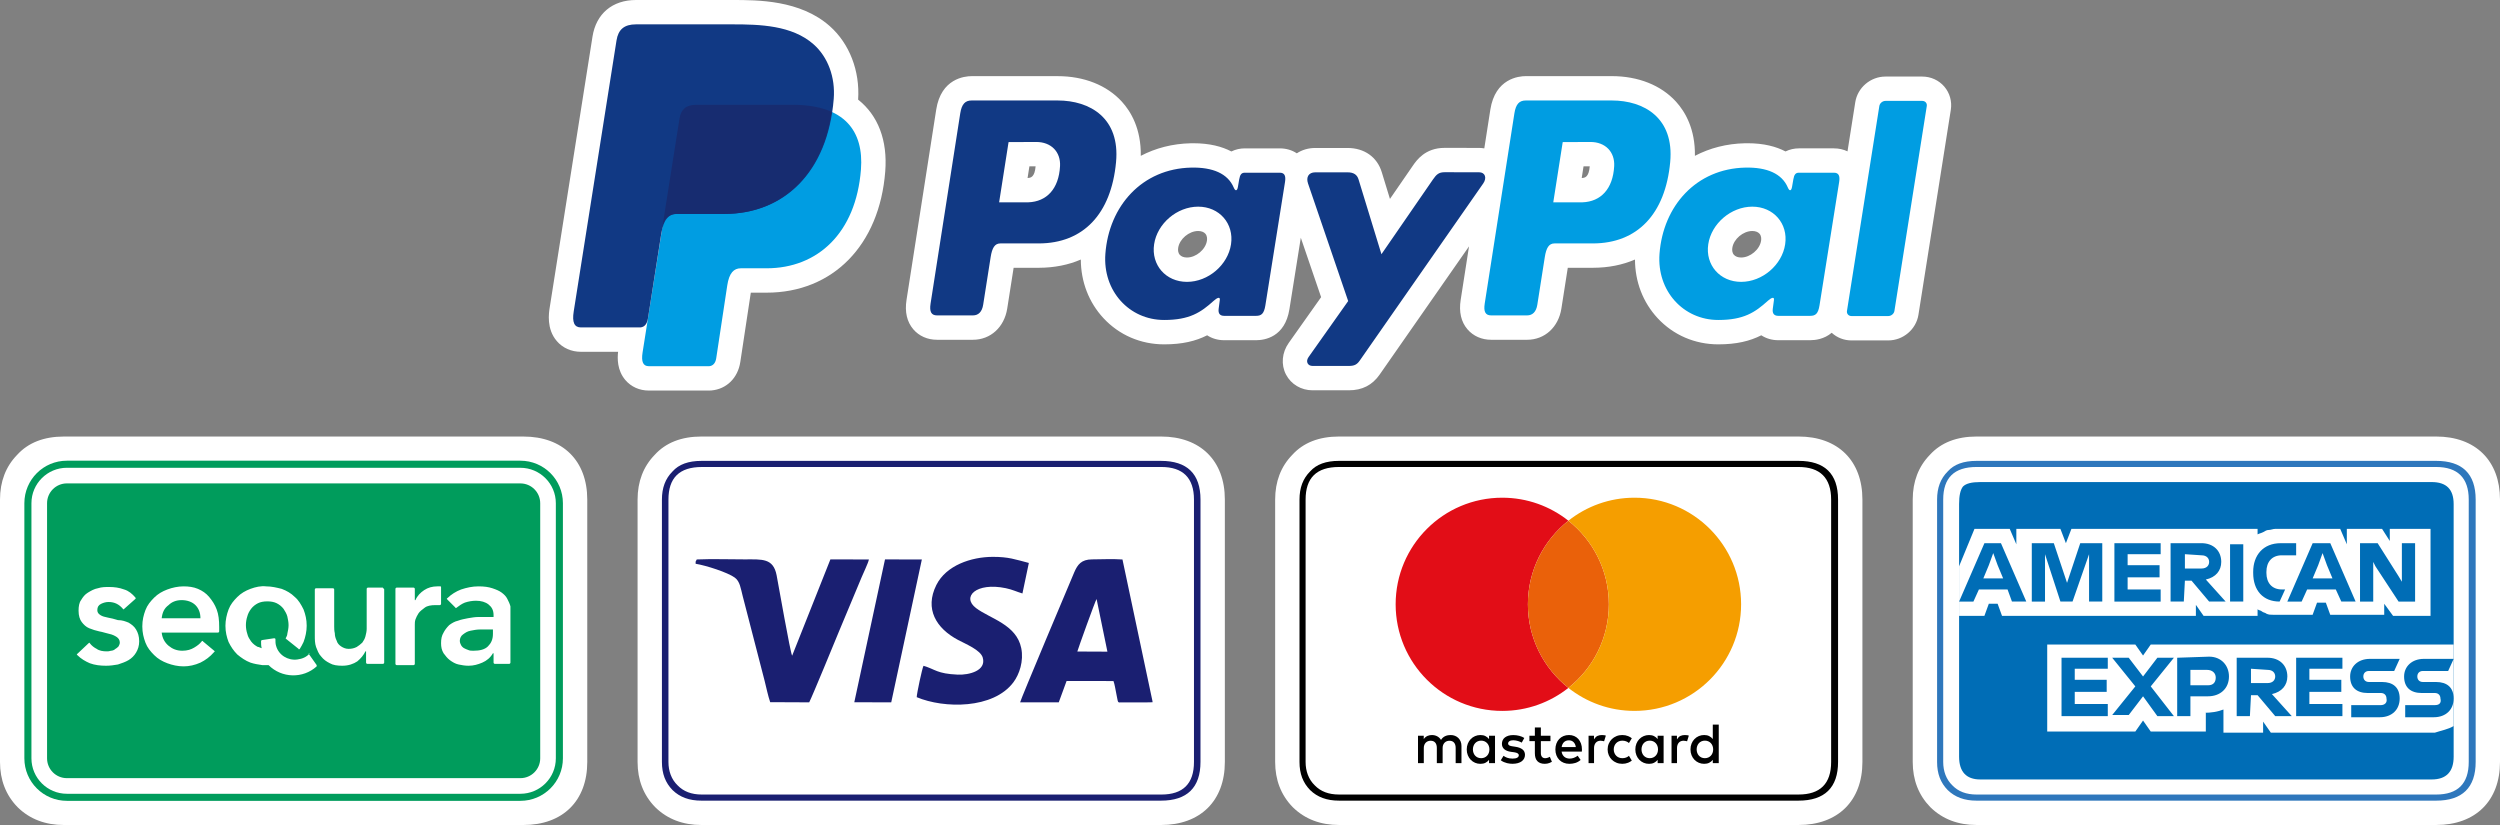 <?xml version="1.0" encoding="utf-8"?>
<!-- Generator: Adobe Illustrator 17.0.0, SVG Export Plug-In . SVG Version: 6.00 Build 0)  -->
<!DOCTYPE svg PUBLIC "-//W3C//DTD SVG 1.1//EN" "http://www.w3.org/Graphics/SVG/1.1/DTD/svg11.dtd">
<svg version="1.1" id="Capa_1" xmlns="http://www.w3.org/2000/svg" xmlns:xlink="http://www.w3.org/1999/xlink" x="0px" y="0px"
	 width="200px" height="66px" viewBox="0 0 200 66" enable-background="new 0 0 200 66" xml:space="preserve">
<rect x="0" y="0" width="200" height="66" fill="#808080" stroke="none"/>
<g>
	<g>
		<path fill="#FFFFFF" d="M92.879,34.922H56.115c-1.594,0-2.85,0.491-3.732,1.459c-0.913,0.935-1.377,2.141-1.377,3.586v20.989
			c0,1.438,0.47,2.652,1.398,3.606c0.013,0.013,0.026,0.026,0.04,0.039C53.399,65.53,54.635,66,56.116,66h36.763
			c3.151,0,5.109-1.933,5.109-5.044v-20.99C97.988,36.855,96.03,34.922,92.879,34.922L92.879,34.922z"/>
		<g>
			<path fill="#1A1F71" d="M96.04,39.967c0-2.069-1.076-3.096-3.161-3.096H56.115c-1.043,0-1.809,0.277-2.314,0.847
				c-0.57,0.571-0.847,1.304-0.847,2.249v20.989c0,0.944,0.277,1.662,0.847,2.248c0.587,0.571,1.337,0.848,2.314,0.848h36.763
				c2.086,0,3.161-1.043,3.161-3.096L96.04,39.967L96.04,39.967z"/>
			<path fill="#FFFFFF" d="M92.911,37.359c1.728,0,2.607,0.881,2.607,2.608v20.989c0,1.743-0.88,2.607-2.607,2.607H56.149
				c-0.831,0-1.467-0.244-1.939-0.733c-0.489-0.472-0.734-1.124-0.734-1.874V39.967c0-1.727,0.864-2.607,2.673-2.607L92.911,37.359
				L92.911,37.359z"/>
			<path fill="#1A1F71" d="M92.201,56.181v-0.075l-2.403-11.348c-0.731-0.053-1.692-0.015-2.443-0.007
				c-0.84,0.008-1.145,0.406-1.414,1.031c-0.269,0.628-4.306,10.207-4.332,10.405h3.092l0.625-1.705l3.752,0.001
				c0.104,0.276,0.161,0.704,0.225,1.001c0.174,0.814,0.062,0.712,0.473,0.706C90.579,56.176,91.404,56.213,92.201,56.181
				L92.201,56.181z M55.65,44.933v0.168c0.84,0.137,2.568,0.692,3.136,1.109c0.41,0.302,0.472,0.863,0.628,1.469l1.757,6.793
				c0.136,0.542,0.269,1.189,0.444,1.701l3.121,0.014c0.257-0.497,2.148-5.106,2.403-5.723l1.791-4.285
				c0.125-0.308,0.538-1.159,0.582-1.422l-3.08-0.007l-3.06,7.705c-0.149-0.237-1.086-5.633-1.243-6.438
				c-0.268-1.376-1.158-1.268-2.55-1.267c-1.251,0.001-2.598-0.048-3.838,0.006L55.65,44.933L55.65,44.933z M73.88,53.264
				c0.962,0.282,1.057,0.632,2.742,0.707c0.892,0.039,2.306-0.308,1.997-1.366c-0.175-0.601-1.34-1.073-1.973-1.409
				c-1.757-0.933-2.688-2.481-1.741-4.389c0.784-1.579,2.789-2.251,4.504-2.258c1.285-0.005,1.814,0.207,2.899,0.487l-0.513,2.442
				c-0.459-0.134-0.786-0.309-1.327-0.422c-2.388-0.498-3.563,0.706-2.378,1.596c1.116,0.839,3.224,1.305,3.609,3.194
				c0.213,1.043-0.15,2.099-0.623,2.733c-1.61,2.158-5.557,2.115-7.738,1.195C73.339,55.492,73.774,53.453,73.88,53.264
				L73.88,53.264z M68.343,56.182L70.8,44.753l2.948,0.004l-2.449,11.429L68.343,56.182L68.343,56.182z M86.186,52.122
				c0.066-0.24,1.426-4.04,1.541-4.201l0.866,4.212L86.186,52.122z"/>
		</g>
	</g>
	<g>
		<g>
			<path fill="#FFFFFF" d="M155.548,6.932c-0.438-0.513-1.082-0.807-1.767-0.807h-2.946c-1.192,0-2.23,0.882-2.414,2.053
				l-0.621,3.931c-0.326-0.157-0.693-0.24-1.084-0.24h-2.805c-0.352,0-0.725,0.075-1.07,0.247c-0.743-0.389-1.73-0.657-3.041-0.657
				l0,0c-0.068,0-0.135,0-0.204,0.002c-1.464,0.03-2.818,0.385-4.003,1.006c0.033-2.153-0.784-3.535-1.514-4.336
				c-1.199-1.316-3.024-2.041-5.138-2.041h-6.877c-0.567,0-2.447,0.193-2.836,2.674l-0.484,3.106
				c-0.138-0.022-0.279-0.037-0.425-0.037l-2.749-0.003c-0.001,0-0.001,0-0.002,0h-0.003c-1.553,0-2.24,0.996-2.534,1.421
				l-1.835,2.663l-0.654-2.138c-0.371-1.214-1.395-1.938-2.741-1.938h-2.578c-0.549,0-1.058,0.151-1.479,0.428
				c-0.386-0.258-0.852-0.396-1.358-0.396H99.58c-0.352,0-0.724,0.075-1.07,0.247c-0.742-0.389-1.73-0.657-3.041-0.657l0,0
				c-0.067,0-0.135,0-0.203,0.002c-1.465,0.03-2.818,0.385-4.003,1.006c0.033-2.153-0.783-3.534-1.514-4.335
				c-1.199-1.316-3.024-2.041-5.139-2.041h-6.876c-0.567,0-2.448,0.193-2.836,2.674l-2.375,15.22
				c-0.151,0.968,0.032,1.762,0.542,2.359c0.462,0.54,1.136,0.837,1.898,0.837h2.873c1.407,0,2.509-1.006,2.743-2.504l0.511-3.255
				h2.02c1.239-0.004,2.364-0.23,3.356-0.66c0.006,1.779,0.639,3.427,1.812,4.69c1.255,1.352,2.979,2.096,4.855,2.096
				c1.456,0,2.527-0.261,3.439-0.725c0.388,0.256,0.855,0.393,1.361,0.393h2.552c0.684,0,2.312-0.242,2.669-2.48l0.911-5.719
				l1.624,4.755l-2.592,3.663c-0.544,0.769-0.628,1.736-0.218,2.526c0.403,0.779,1.216,1.262,2.121,1.262h2.91
				c1.067,0,1.873-0.412,2.463-1.259l7.149-10.255l-0.667,4.277c-0.151,0.968,0.031,1.762,0.543,2.359
				c0.462,0.54,1.136,0.837,1.898,0.837h2.873c1.407,0,2.51-1.006,2.743-2.504l0.51-3.256h2.02c1.239-0.003,2.364-0.23,3.356-0.66
				c0.006,1.78,0.638,3.427,1.811,4.69c1.255,1.351,2.979,2.096,4.855,2.096c1.456,0,2.527-0.261,3.439-0.725
				c0.388,0.256,0.855,0.393,1.36,0.393h2.552c0.399,0,1.119-0.082,1.721-0.595c0.424,0.392,0.986,0.612,1.579,0.612h2.945
				c1.192,0,2.23-0.882,2.415-2.052l2.59-16.396C156.172,8.117,155.982,7.442,155.548,6.932z M82.23,14.238h-0.024l0.146-0.929
				l0.497-0.002C82.776,14.174,82.46,14.227,82.23,14.238z M96.555,19.254c-0.105,0.705-0.867,1.347-1.598,1.347
				c-0.251,0-0.456-0.078-0.578-0.219c-0.146-0.169-0.148-0.395-0.124-0.555c0.105-0.705,0.867-1.347,1.598-1.347
				c0.251,0,0.456,0.078,0.578,0.219C96.576,18.869,96.578,19.094,96.555,19.254z M126.562,14.238h-0.024l0.145-0.929l0.497-0.002
				C127.108,14.173,126.792,14.227,126.562,14.238z M140.887,19.254c-0.105,0.705-0.867,1.347-1.598,1.347
				c-0.251,0-0.456-0.078-0.578-0.219c-0.146-0.17-0.148-0.396-0.124-0.555c0.105-0.705,0.867-1.347,1.598-1.347
				c0.251,0,0.456,0.078,0.578,0.219C140.908,18.869,140.911,19.094,140.887,19.254z"/>
			<g>
				<g>
					<path fill="#113984" d="M84.609,8.038c2.603,0,5.004,1.411,4.675,4.931c-0.389,4.172-2.638,6.496-6.174,6.505h-3.085
						c-0.445,0-0.659,0.361-0.775,1.105l-0.596,3.797c-0.089,0.573-0.383,0.856-0.819,0.856h-2.873
						c-0.458,0-0.618-0.293-0.516-0.947l2.374-15.22c0.117-0.749,0.403-1.027,0.91-1.027H84.609L84.609,8.038z M79.93,16.185h2.34
						c1.463-0.055,2.436-1.069,2.533-2.896c0.061-1.129-0.702-1.937-1.915-1.931l-2.203,0.01L79.93,16.185L79.93,16.185z
						 M97.094,24.066c0.262-0.238,0.53-0.363,0.491-0.068l-0.093,0.706c-0.049,0.368,0.098,0.564,0.441,0.564h2.552
						c0.429,0,0.639-0.174,0.745-0.839l1.572-9.872c0.079-0.496-0.041-0.74-0.417-0.74h-2.806c-0.253,0-0.376,0.143-0.442,0.529
						l-0.104,0.607c-0.055,0.317-0.2,0.372-0.334,0.053c-0.477-1.128-1.691-1.633-3.394-1.598c-3.937,0.081-6.591,3.069-6.875,6.9
						c-0.219,2.964,1.904,5.29,4.702,5.29C95.163,25.599,96.071,24.993,97.094,24.066L97.094,24.066z M94.958,22.549
						c-1.695,0-2.876-1.352-2.629-3.008c0.247-1.657,1.83-3.008,3.524-3.008c1.695,0,2.876,1.351,2.629,3.008
						S96.653,22.549,94.958,22.549L94.958,22.549z M107.801,13.786h-2.579c-0.534,0-0.751,0.391-0.581,0.889l3.213,9.41
						l-3.166,4.475c-0.264,0.374-0.061,0.715,0.313,0.715h2.91c0.435,0,0.646-0.111,0.865-0.424l9.883-14.176
						c0.304-0.437,0.161-0.894-0.338-0.894l-2.751-0.003c-0.473-0.001-0.661,0.187-0.933,0.579l-4.122,5.98l-1.834-5.991
						C108.566,13.977,108.297,13.786,107.801,13.786z"/>
				</g>
				<g>
					<path fill="#009DE2" d="M128.941,8.038c2.603,0,5.004,1.411,4.675,4.931c-0.389,4.172-2.638,6.496-6.174,6.505h-3.085
						c-0.445,0-0.659,0.361-0.775,1.105l-0.596,3.797c-0.089,0.573-0.383,0.856-0.819,0.856h-2.873
						c-0.458,0-0.618-0.293-0.516-0.947l2.374-15.22c0.117-0.749,0.403-1.027,0.91-1.027H128.941L128.941,8.038z M124.262,16.185
						h2.34c1.463-0.055,2.436-1.069,2.533-2.896c0.061-1.129-0.702-1.937-1.916-1.931l-2.202,0.01L124.262,16.185L124.262,16.185z
						 M141.426,24.066c0.262-0.238,0.53-0.363,0.491-0.068l-0.094,0.706c-0.048,0.368,0.098,0.564,0.441,0.564h2.552
						c0.429,0,0.639-0.174,0.745-0.839l1.572-9.872c0.079-0.496-0.041-0.74-0.418-0.74h-2.805c-0.254,0-0.376,0.143-0.442,0.529
						l-0.105,0.607c-0.054,0.317-0.199,0.372-0.334,0.053c-0.477-1.128-1.691-1.633-3.394-1.598c-3.936,0.081-6.59,3.069-6.874,6.9
						c-0.219,2.964,1.905,5.29,4.702,5.29C139.495,25.599,140.403,24.993,141.426,24.066L141.426,24.066z M139.29,22.549
						c-1.695,0-2.876-1.352-2.63-3.008c0.247-1.657,1.83-3.008,3.524-3.008c1.695,0,2.876,1.351,2.629,3.008
						C142.568,21.198,140.985,22.549,139.29,22.549L139.29,22.549z M151.063,25.284h-2.945c-0.234,0-0.396-0.184-0.361-0.408
						l2.59-16.396c0.036-0.224,0.256-0.408,0.49-0.408h2.945c0.234,0,0.396,0.183,0.361,0.408l-2.59,16.396
						C151.517,25.101,151.297,25.284,151.063,25.284z"/>
				</g>
			</g>
		</g>
		<g>
			<path fill="#FFFFFF" d="M58.603,0h-7.722C48.99,0,47.689,1.095,47.4,2.928l-3.425,21.686c-0.066,0.419-0.268,1.694,0.565,2.668
				c0.475,0.556,1.163,0.862,1.937,0.862h2.971c-0.061,0.523-0.083,1.482,0.584,2.263c0.462,0.54,1.127,0.837,1.874,0.837h4.837
				c0.058,0,0.117-0.003,0.175-0.008c1.209-0.109,2.115-1.002,2.307-2.277l0.84-5.546h1.263c5.307,0,9.033-3.806,9.492-9.695
				c0.194-2.486-0.569-4.478-2.17-5.748c0.155-2.296-0.693-4.491-2.279-5.89C64.013,0,60.627,0,58.603,0L58.603,0z"/>
			<g>
				<path fill="#009DE2" d="M55.702,8.384h7.714c4.141,0,5.701,2.096,5.46,5.181c-0.397,5.086-3.472,7.898-7.55,7.898h-2.059
					c-0.559,0-0.935,0.369-1.087,1.374l-0.883,5.83c-0.058,0.379-0.257,0.601-0.556,0.628h-4.836c-0.455,0-0.617-0.348-0.498-1.103
					L54.361,9.49C54.478,8.741,54.888,8.384,55.702,8.384z"/>
				<path fill="#113984" d="M50.88,1.948h7.721c2.175,0,4.754,0.07,6.479,1.592c1.153,1.016,1.757,2.637,1.618,4.375
					c-0.474,5.896-4,9.198-8.73,9.198H54.16c-0.648,0-1.078,0.43-1.26,1.592l-1.063,6.761c-0.069,0.438-0.259,0.696-0.606,0.728
					h-4.757c-0.528,0-0.715-0.403-0.577-1.278L49.322,3.23C49.46,2.362,49.936,1.948,50.88,1.948z"/>
				<path fill="#172C70" d="M53.011,18.025L54.36,9.49c0.118-0.75,0.528-1.106,1.343-1.106h7.714c1.277,0,2.309,0.199,3.117,0.567
					c-0.775,5.248-4.169,8.163-8.614,8.163h-3.809C53.611,17.113,53.236,17.37,53.011,18.025z"/>
			</g>
		</g>
	</g>
	<g>
		<path fill="#FFFFFF" d="M143.884,34.922h-36.763c-1.594,0-2.85,0.491-3.732,1.459c-0.914,0.936-1.377,2.142-1.377,3.586v20.989
			c0,1.438,0.47,2.652,1.398,3.606c0.013,0.013,0.026,0.026,0.039,0.039c0.955,0.928,2.191,1.398,3.672,1.398h36.763
			c3.151,0,5.109-1.933,5.109-5.044V39.966C148.993,36.854,147.035,34.922,143.884,34.922L143.884,34.922z"/>
		<g>
			<path d="M147.045,39.966c0-2.07-1.076-3.096-3.161-3.096h-36.763c-1.043,0-1.809,0.277-2.314,0.847
				c-0.57,0.57-0.847,1.304-0.847,2.249v20.989c0,0.944,0.277,1.662,0.847,2.248c0.587,0.571,1.337,0.848,2.314,0.848h36.763
				c2.086,0,3.161-1.043,3.161-3.096L147.045,39.966L147.045,39.966z"/>
			<path fill="#FFFFFF" d="M143.884,37.359c1.727,0,2.607,0.88,2.607,2.607v20.989c0,1.743-0.88,2.607-2.607,2.607h-36.763
				c-0.831,0-1.466-0.244-1.939-0.733c-0.489-0.473-0.734-1.124-0.734-1.874V39.966c0-1.727,0.864-2.607,2.673-2.607H143.884
				L143.884,37.359z"/>
			<g>
				<g>
					<path d="M116.674,59.046c-0.076-0.077-0.167-0.136-0.273-0.179c-0.105-0.043-0.221-0.064-0.346-0.064
						c-0.066,0-0.135,0.006-0.207,0.017c-0.072,0.012-0.141,0.032-0.21,0.061s-0.134,0.069-0.196,0.12s-0.116,0.116-0.161,0.193
						c-0.074-0.122-0.173-0.217-0.299-0.286c-0.126-0.07-0.27-0.104-0.432-0.104c-0.055,0-0.111,0.005-0.169,0.015
						s-0.116,0.027-0.173,0.051c-0.057,0.025-0.113,0.058-0.165,0.1c-0.053,0.042-0.1,0.095-0.143,0.159V58.86h-0.46v2.189h0.464
						v-1.213c0-0.093,0.014-0.175,0.044-0.248c0.029-0.072,0.069-0.133,0.118-0.181c0.049-0.048,0.107-0.086,0.173-0.111
						s0.137-0.037,0.213-0.037c0.156,0,0.277,0.049,0.364,0.148c0.086,0.099,0.13,0.241,0.13,0.425v1.218h0.464v-1.213
						c0-0.093,0.015-0.175,0.044-0.248c0.029-0.072,0.069-0.133,0.118-0.181s0.107-0.086,0.173-0.111
						c0.066-0.025,0.137-0.037,0.213-0.037c0.156,0,0.277,0.049,0.364,0.148c0.086,0.099,0.13,0.241,0.13,0.425v1.218h0.464v-1.376
						c0-0.128-0.021-0.245-0.063-0.352C116.81,59.215,116.751,59.123,116.674,59.046z"/>
					<path d="M119.123,59.125c-0.076-0.098-0.171-0.175-0.283-0.234c-0.113-0.059-0.247-0.088-0.405-0.088
						c-0.154,0-0.297,0.029-0.429,0.086c-0.133,0.057-0.249,0.136-0.348,0.239c-0.099,0.102-0.176,0.223-0.233,0.364
						s-0.085,0.295-0.085,0.463s0.028,0.322,0.085,0.463s0.134,0.263,0.233,0.365s0.215,0.181,0.348,0.239
						c0.132,0.057,0.275,0.085,0.429,0.085c0.157,0,0.292-0.029,0.405-0.087c0.113-0.058,0.207-0.136,0.283-0.233v0.263h0.478v-2.19
						h-0.478V59.125z M119.105,60.233c-0.032,0.085-0.077,0.159-0.135,0.221s-0.127,0.112-0.208,0.147
						c-0.081,0.036-0.171,0.054-0.27,0.054c-0.104,0-0.196-0.019-0.277-0.056s-0.15-0.088-0.207-0.151s-0.1-0.138-0.13-0.223
						c-0.031-0.086-0.046-0.176-0.046-0.272s0.015-0.187,0.046-0.272c0.031-0.086,0.074-0.16,0.13-0.223
						c0.057-0.063,0.126-0.114,0.207-0.151s0.174-0.056,0.277-0.056c0.099,0,0.189,0.018,0.27,0.053
						c0.08,0.036,0.15,0.085,0.208,0.147s0.103,0.137,0.135,0.222s0.048,0.178,0.048,0.278
						C119.152,60.053,119.137,60.148,119.105,60.233z"/>
					<path d="M121.796,59.951c-0.134-0.104-0.321-0.174-0.56-0.209l-0.226-0.035c-0.051-0.007-0.098-0.016-0.142-0.026
						c-0.044-0.01-0.082-0.023-0.114-0.04s-0.057-0.038-0.076-0.064s-0.029-0.058-0.029-0.096c0-0.077,0.036-0.14,0.108-0.188
						c0.073-0.048,0.174-0.072,0.305-0.072c0.068,0,0.136,0.006,0.202,0.019c0.066,0.012,0.129,0.028,0.189,0.046
						c0.059,0.019,0.113,0.039,0.162,0.061c0.048,0.022,0.09,0.043,0.123,0.063l0.206-0.373c-0.115-0.073-0.247-0.13-0.4-0.17
						c-0.152-0.04-0.314-0.061-0.486-0.061c-0.14,0-0.266,0.017-0.377,0.049c-0.111,0.033-0.206,0.079-0.285,0.139
						s-0.139,0.133-0.18,0.221c-0.042,0.087-0.063,0.185-0.063,0.292c0,0.176,0.063,0.32,0.188,0.429
						c0.126,0.109,0.311,0.18,0.554,0.214l0.229,0.029c0.131,0.019,0.227,0.048,0.288,0.088c0.061,0.04,0.091,0.092,0.091,0.154
						c0,0.082-0.042,0.147-0.126,0.195s-0.208,0.072-0.372,0.072c-0.09,0-0.17-0.006-0.241-0.019
						c-0.071-0.012-0.135-0.028-0.194-0.049s-0.111-0.044-0.158-0.071c-0.046-0.027-0.089-0.055-0.129-0.086l-0.221,0.359
						c0.079,0.06,0.162,0.107,0.249,0.144c0.087,0.036,0.172,0.065,0.256,0.086c0.083,0.021,0.163,0.035,0.238,0.041
						c0.074,0.007,0.14,0.01,0.197,0.01c0.157,0,0.298-0.018,0.421-0.052c0.124-0.035,0.229-0.084,0.313-0.147
						c0.085-0.063,0.15-0.139,0.194-0.226c0.045-0.088,0.068-0.184,0.068-0.289C121.997,60.201,121.93,60.055,121.796,59.951z"/>
					<path d="M126.267,59.121c-0.09-0.102-0.2-0.18-0.327-0.236c-0.127-0.055-0.267-0.083-0.419-0.083
						c-0.162,0-0.309,0.028-0.442,0.083c-0.133,0.056-0.248,0.134-0.344,0.236s-0.171,0.223-0.224,0.364
						c-0.053,0.142-0.08,0.298-0.08,0.468c0,0.174,0.027,0.332,0.082,0.473c0.055,0.142,0.132,0.263,0.23,0.363
						c0.099,0.101,0.217,0.179,0.354,0.233c0.137,0.055,0.288,0.083,0.453,0.083c0.166,0,0.324-0.023,0.474-0.069
						s0.292-0.125,0.426-0.24l-0.238-0.34c-0.091,0.073-0.192,0.13-0.303,0.17s-0.221,0.061-0.33,0.061
						c-0.077,0-0.153-0.011-0.224-0.032s-0.136-0.054-0.194-0.099s-0.107-0.103-0.148-0.173s-0.07-0.155-0.085-0.254h1.618
						c0.003-0.028,0.006-0.057,0.007-0.087c0.002-0.03,0.003-0.061,0.003-0.091c0-0.171-0.025-0.326-0.076-0.467
						C126.428,59.344,126.357,59.223,126.267,59.121z M124.931,59.767c0.012-0.079,0.034-0.152,0.064-0.218s0.07-0.123,0.117-0.172
						c0.048-0.048,0.105-0.085,0.172-0.111s0.142-0.039,0.228-0.039c0.152,0,0.276,0.047,0.372,0.142
						c0.096,0.094,0.157,0.227,0.183,0.397L124.931,59.767L124.931,59.767z"/>
					<path d="M132.611,59.125c-0.076-0.098-0.171-0.175-0.283-0.234c-0.113-0.059-0.247-0.088-0.405-0.088
						c-0.154,0-0.297,0.029-0.429,0.086c-0.133,0.057-0.249,0.136-0.348,0.239c-0.099,0.102-0.176,0.223-0.233,0.364
						c-0.057,0.141-0.085,0.295-0.085,0.463s0.028,0.322,0.085,0.463c0.057,0.141,0.134,0.263,0.233,0.365s0.215,0.181,0.348,0.239
						c0.132,0.057,0.275,0.085,0.429,0.085c0.157,0,0.292-0.029,0.405-0.087c0.113-0.058,0.207-0.136,0.283-0.233v0.263h0.478v-2.19
						h-0.478V59.125z M132.593,60.233c-0.032,0.085-0.077,0.159-0.135,0.221s-0.127,0.112-0.208,0.147
						c-0.081,0.036-0.171,0.054-0.27,0.054c-0.104,0-0.196-0.019-0.277-0.056c-0.081-0.037-0.15-0.088-0.207-0.151
						c-0.057-0.063-0.1-0.138-0.13-0.223c-0.031-0.086-0.046-0.176-0.046-0.272s0.015-0.187,0.046-0.272
						c0.031-0.086,0.074-0.16,0.13-0.223c0.057-0.063,0.126-0.114,0.207-0.151c0.081-0.037,0.174-0.056,0.277-0.056
						c0.099,0,0.189,0.018,0.27,0.053c0.08,0.036,0.15,0.085,0.208,0.147s0.103,0.137,0.135,0.222
						c0.032,0.085,0.048,0.178,0.048,0.278C132.641,60.053,132.625,60.148,132.593,60.233z"/>
					<path d="M123.843,60.612c-0.077,0.029-0.152,0.044-0.228,0.044c-0.049,0-0.094-0.007-0.136-0.023
						c-0.042-0.015-0.078-0.039-0.109-0.072c-0.031-0.033-0.056-0.075-0.074-0.127c-0.019-0.052-0.027-0.114-0.027-0.188v-0.953
						h0.767v-0.434h-0.767v-0.662h-0.48v0.662h-0.436v0.434h0.436v0.962c0,0.291,0.069,0.506,0.207,0.643
						c0.138,0.138,0.331,0.207,0.579,0.207c0.138,0,0.263-0.021,0.373-0.064c0.073-0.028,0.141-0.061,0.204-0.096l-0.163-0.4
						C123.943,60.571,123.894,60.593,123.843,60.612z"/>
					<path d="M128.154,58.803c-0.134,0-0.255,0.024-0.363,0.073c-0.108,0.049-0.199,0.166-0.272,0.271V58.86h-0.434v2.189h0.438
						v-1.204c0-0.093,0.013-0.176,0.039-0.249s0.061-0.135,0.107-0.185c0.046-0.05,0.1-0.089,0.164-0.114
						c0.064-0.026,0.134-0.039,0.21-0.039c0.058,0,0.12,0.007,0.188,0.021c0.034,0.007,0.066,0.015,0.096,0.026l0.141-0.457
						c-0.038-0.012-0.077-0.022-0.117-0.03C128.293,58.807,128.228,58.803,128.154,58.803z"/>
					<path d="M134.793,58.803c-0.134,0-0.255,0.024-0.364,0.073c-0.108,0.049-0.199,0.166-0.272,0.271V58.86h-0.434v2.189h0.438
						v-1.204c0-0.093,0.013-0.176,0.039-0.249s0.062-0.135,0.107-0.185c0.046-0.05,0.101-0.089,0.165-0.114
						c0.064-0.026,0.134-0.039,0.21-0.039c0.058,0,0.12,0.007,0.188,0.021c0.034,0.007,0.066,0.015,0.096,0.026l0.141-0.457
						c-0.038-0.012-0.077-0.022-0.117-0.03C134.932,58.807,134.866,58.803,134.793,58.803z"/>
					<path d="M137.023,57.97v1.154c-0.076-0.097-0.171-0.175-0.284-0.234c-0.113-0.058-0.247-0.088-0.404-0.088
						c-0.154,0-0.297,0.028-0.43,0.085c-0.132,0.057-0.248,0.137-0.348,0.239c-0.099,0.102-0.176,0.224-0.233,0.365
						c-0.057,0.141-0.085,0.295-0.085,0.463c0,0.167,0.028,0.322,0.085,0.463c0.057,0.141,0.134,0.262,0.233,0.364
						s0.215,0.182,0.348,0.239c0.133,0.057,0.275,0.086,0.43,0.086c0.157,0,0.291-0.029,0.404-0.087
						c0.113-0.058,0.207-0.135,0.284-0.233v0.263h0.477V57.97H137.023L137.023,57.97z M137.005,60.233
						c-0.032,0.085-0.077,0.159-0.135,0.221s-0.127,0.112-0.208,0.147c-0.08,0.036-0.171,0.054-0.27,0.054
						c-0.104,0-0.196-0.019-0.277-0.056c-0.081-0.037-0.15-0.088-0.207-0.151c-0.057-0.063-0.1-0.138-0.13-0.223
						c-0.031-0.086-0.046-0.176-0.046-0.272s0.015-0.187,0.046-0.272c0.031-0.086,0.074-0.16,0.13-0.223
						c0.057-0.063,0.126-0.114,0.207-0.151c0.081-0.037,0.174-0.056,0.277-0.056c0.099,0,0.189,0.018,0.27,0.053
						c0.081,0.036,0.15,0.085,0.208,0.147s0.103,0.137,0.135,0.222c0.032,0.085,0.048,0.178,0.048,0.278
						C137.053,60.053,137.037,60.148,137.005,60.233z"/>
					<path d="M129.297,59.448c0.061-0.062,0.133-0.109,0.217-0.144s0.174-0.051,0.272-0.051l0,0c0.107,0,0.207,0.017,0.299,0.051
						c0.089,0.033,0.166,0.079,0.231,0.138l0.23-0.382c-0.086-0.069-0.183-0.126-0.291-0.17c-0.144-0.058-0.301-0.088-0.469-0.088
						c-0.169,0-0.326,0.029-0.469,0.088s-0.268,0.14-0.372,0.242c-0.105,0.103-0.186,0.224-0.245,0.364
						c-0.06,0.14-0.089,0.293-0.089,0.457c0,0.165,0.03,0.317,0.089,0.457c0.059,0.14,0.141,0.262,0.245,0.365
						s0.229,0.183,0.372,0.242s0.3,0.088,0.469,0.088c0.169,0,0.326-0.03,0.469-0.088c0.108-0.044,0.205-0.1,0.291-0.169
						l-0.23-0.382c-0.065,0.058-0.143,0.105-0.231,0.138c-0.092,0.035-0.192,0.051-0.299,0.051l0,0
						c-0.098,0-0.188-0.017-0.272-0.051s-0.156-0.082-0.217-0.144c-0.061-0.062-0.109-0.135-0.144-0.221
						c-0.035-0.086-0.053-0.181-0.053-0.285s0.018-0.199,0.053-0.285C129.188,59.584,129.236,59.51,129.297,59.448z"/>
				</g>
				<g>
					<path fill="#E20D17" d="M122.231,48.344c0-2.711,1.266-5.125,3.239-6.687c-1.454-1.152-3.291-1.841-5.29-1.841
						c-4.71,0-8.528,3.818-8.528,8.528s3.818,8.528,8.528,8.528c1.999,0,3.836-0.689,5.29-1.841
						C123.498,53.468,122.231,51.055,122.231,48.344z"/>
					<path fill="#EA610A" d="M122.231,48.344c0,2.711,1.266,5.124,3.239,6.687c1.972-1.562,3.238-3.976,3.238-6.687
						s-1.266-5.125-3.238-6.687C123.498,43.219,122.231,45.633,122.231,48.344z"/>
					<path fill="#F59E00" d="M130.76,39.816c-1.999,0-3.836,0.689-5.29,1.841c1.972,1.562,3.238,3.976,3.238,6.687
						s-1.266,5.124-3.238,6.687c1.454,1.152,3.291,1.841,5.29,1.841c4.71,0,8.528-3.818,8.528-8.528S135.47,39.816,130.76,39.816z"
						/>
				</g>
			</g>
		</g>
	</g>
	<g>
		<path fill="#FFFFFF" d="M194.891,34.922h-36.763c-1.594,0-2.85,0.491-3.732,1.459c-0.914,0.936-1.378,2.142-1.378,3.586v20.989
			c0,1.438,0.471,2.652,1.398,3.606c0.013,0.013,0.026,0.026,0.04,0.039c0.955,0.928,2.19,1.398,3.672,1.398h36.763
			c3.152,0,5.109-1.933,5.109-5.044V39.966C200.001,36.854,198.043,34.922,194.891,34.922L194.891,34.922z"/>
		<g>
			<path fill="#2E77BC" d="M198.053,39.966c0-2.07-1.076-3.096-3.161-3.096h-36.763c-1.043,0-1.809,0.276-2.314,0.847
				c-0.57,0.571-0.848,1.304-0.848,2.249v20.99c0,0.944,0.277,1.662,0.848,2.248c0.587,0.571,1.337,0.848,2.314,0.848h36.763
				c2.086,0,3.161-1.043,3.161-3.096V39.966L198.053,39.966z"/>
			<path fill="#FFFFFF" d="M194.892,37.359c1.727,0,2.607,0.881,2.607,2.607v20.99c0,1.743-0.88,2.607-2.607,2.607h-36.763
				c-0.831,0-1.467-0.244-1.939-0.733c-0.489-0.473-0.733-1.124-0.733-1.874v-20.99c0-1.728,0.863-2.607,2.673-2.607L194.892,37.359
				L194.892,37.359z"/>
			<path fill="#006DB6" d="M196.293,60.531c0,1.206-0.587,1.826-1.76,1.826h-36.111c-1.124,0-1.695-0.619-1.695-1.826l0,0v-4.546
				v-15.66c0-0.668,0.098-1.124,0.309-1.401c0.245-0.244,0.685-0.359,1.385-0.359l0,0h36.111c1.173,0,1.76,0.571,1.76,1.76
				L196.293,60.531C196.292,60.531,196.293,60.531,196.293,60.531z"/>
			<g>
				<path fill="#FFFFFF" d="M191.447,49.271h2.996V42.31h-3.26v0.969l-0.617-0.969h-2.82v1.233l-0.529-1.233h-4.583
					c-0.176,0-0.441,0-0.617,0c-0.176,0-0.352,0.088-0.529,0.088c-0.176,0-0.264,0.088-0.441,0.176
					c-0.176,0.088-0.264,0.088-0.441,0.176v-0.176v-0.265h-14.893l-0.441,1.146l-0.44-1.146h-3.525v1.234l-0.529-1.234h-2.82
					l-1.233,2.996v3.965h2.027l0.353-0.97h0.705l0.352,0.97h15.509v-0.88l0.617,0.881h4.318v-0.176v-0.353
					c0.088,0.088,0.264,0.088,0.352,0.176c0.088,0.088,0.264,0.088,0.352,0.176c0.176,0.088,0.352,0.088,0.529,0.088
					c0.176,0,0.441,0,0.617,0h2.555l0.352-0.969h0.705l0.352,0.969h4.318v-0.881L191.447,49.271z M196.293,58.083v-6.521H172.06
					l-0.617,0.881l-0.617-0.881h-7.049v6.962h7.049l0.617-0.881l0.617,0.881h4.406v-1.498h-0.176c0.617,0,1.145-0.088,1.586-0.265
					v1.851h3.173V57.73l0.617,0.881h13.13C195.324,58.435,195.853,58.347,196.293,58.083L196.293,58.083z"/>
				<path fill="#006DB6" d="M194.795,56.409h-2.379v0.97h2.291c0.969,0,1.586-0.617,1.586-1.498s-0.529-1.322-1.41-1.322h-1.057
					c-0.264,0-0.441-0.176-0.441-0.44c0-0.265,0.176-0.44,0.441-0.44h2.027l0.441-0.97h-2.38c-0.969,0-1.586,0.617-1.586,1.41
					c0,0.881,0.529,1.322,1.41,1.322h1.057c0.264,0,0.441,0.176,0.441,0.44C195.324,56.232,195.148,56.409,194.795,56.409
					L194.795,56.409z M190.477,56.409h-2.379v0.97h2.291c0.969,0,1.586-0.617,1.586-1.498s-0.529-1.322-1.41-1.322h-1.057
					c-0.264,0-0.441-0.176-0.441-0.44c0-0.265,0.176-0.44,0.441-0.44h2.027l0.441-0.97h-2.379c-0.969,0-1.586,0.617-1.586,1.41
					c0,0.881,0.529,1.322,1.41,1.322h1.057c0.264,0,0.441,0.176,0.441,0.44C191.006,56.232,190.742,56.409,190.477,56.409
					L190.477,56.409z M187.393,53.589V52.62h-3.701v4.671h3.701v-0.97h-2.643v-0.969h2.555v-0.97h-2.555V53.5h2.643V53.589z
					 M181.4,53.589c0.441,0,0.617,0.265,0.617,0.529s-0.176,0.528-0.617,0.528h-1.322V53.5L181.4,53.589L181.4,53.589z
					 M180.079,55.616h0.529l1.41,1.674h1.322l-1.586-1.763c0.793-0.176,1.234-0.705,1.234-1.41c0-0.881-0.617-1.498-1.586-1.498
					h-2.467v4.671h1.057L180.079,55.616L180.079,55.616z M177.259,54.206c0,0.353-0.176,0.617-0.617,0.617h-1.41V53.59h1.322
					C176.995,53.589,177.259,53.853,177.259,54.206L177.259,54.206z M174.175,52.619v4.671h1.058v-1.586h1.41
					c0.969,0,1.674-0.617,1.674-1.586c0-0.881-0.617-1.586-1.587-1.586L174.175,52.619L174.175,52.619z M172.589,57.29h1.322
					l-1.851-2.379l1.851-2.291h-1.322l-1.145,1.498l-1.146-1.498h-1.322l1.85,2.291l-1.85,2.291h1.322l1.146-1.498L172.589,57.29z
					 M168.623,53.589V52.62h-3.701v4.671h3.701v-0.97h-2.643v-0.969h2.555v-0.97h-2.555V53.5h2.643V53.589z M190.036,45.306
					l1.85,2.82h1.322v-4.671h-1.058v3.084l-0.264-0.44l-1.674-2.644h-1.41v4.671h1.057v-3.173L190.036,45.306z M185.454,45.217
					l0.352-0.97l0.352,0.97l0.441,1.057h-1.587L185.454,45.217z M187.305,48.125h1.145l-2.027-4.67h-1.41l-2.027,4.671h1.145
					l0.441-0.97h2.291L187.305,48.125z M182.37,48.125L182.37,48.125l0.441-0.969h-0.264c-0.793,0-1.234-0.529-1.234-1.322v-0.088
					c0-0.793,0.441-1.322,1.234-1.322h1.145v-0.969h-1.234c-1.41,0-2.203,0.969-2.203,2.291v0.088
					C180.255,47.244,181.048,48.125,182.37,48.125L182.37,48.125z M178.405,48.125h1.057V46.01v-2.467h-1.057v2.38V48.125z
					 M176.114,44.424c0.44,0,0.617,0.264,0.617,0.528c0,0.265-0.176,0.529-0.617,0.529h-1.322v-1.146L176.114,44.424L176.114,44.424
					z M174.792,46.451h0.529l1.41,1.674h1.322l-1.586-1.763c0.793-0.176,1.233-0.705,1.233-1.41c0-0.881-0.617-1.498-1.587-1.498
					h-2.467v4.671h1.058L174.792,46.451L174.792,46.451z M172.853,44.424v-0.969h-3.701v4.671h3.701v-0.97h-2.643v-0.969h2.555
					v-0.97h-2.555v-0.881h2.643V44.424z M164.834,48.125h0.969l1.322-3.789v3.789h1.057v-4.67h-1.762l-1.057,3.173l-1.058-3.173
					h-1.762v4.671h1.058v-3.789L164.834,48.125z M159.106,45.217l0.353-0.97l0.352,0.97l0.441,1.057h-1.586L159.106,45.217z
					 M160.957,48.125h1.146l-2.027-4.67h-1.322l-2.027,4.671h1.146l0.44-0.97h2.291L160.957,48.125z"/>
			</g>
		</g>
	</g>
	<g>
		<path fill="#FFFFFF" d="M41.872,34.923H5.109c-1.594,0-2.85,0.491-3.732,1.459C0.463,37.318,0,38.524,0,39.968v20.989
			c0,1.438,0.47,2.652,1.398,3.606c0.013,0.013,0.026,0.026,0.039,0.039C2.392,65.53,3.628,66,5.109,66h36.763
			c3.151,0,5.109-1.933,5.109-5.044V39.967C46.981,36.855,45.023,34.923,41.872,34.923L41.872,34.923z"/>
		<path fill="#009C5C" d="M41.632,36.856H5.35c-1.879,0-3.401,1.523-3.401,3.401v20.409c0,1.879,1.523,3.401,3.401,3.401h36.282
			c1.879,0,3.401-1.523,3.401-3.401V40.257C45.033,38.379,43.51,36.856,41.632,36.856L41.632,36.856z"/>
		<path fill="#FFFFFF" d="M41.632,37.423c1.563,0,2.835,1.272,2.835,2.835v20.409c0,1.563-1.272,2.835-2.835,2.835H5.35
			c-1.563,0-2.835-1.272-2.835-2.835v-20.41c0-1.563,1.272-2.835,2.835-2.835L41.632,37.423"/>
		<path fill="#009C5C" d="M5.35,38.672c-0.874,0-1.585,0.711-1.585,1.585v20.41c0,0.874,0.711,1.585,1.585,1.585h36.282
			c0.874,0,1.585-0.711,1.585-1.585V40.258c0-0.874-0.711-1.585-1.585-1.585v-0.001H5.35z"/>
		<path fill="#FFFFFF" d="M10.285,49.809c0.25,0.15,0.45,0.3,0.6,0.55c0.15,0.25,0.25,0.55,0.25,0.95c0,0.35-0.1,0.65-0.25,0.9
			s-0.35,0.45-0.6,0.6c-0.25,0.15-0.55,0.25-0.85,0.35c-0.3,0.05-0.6,0.1-0.95,0.1c-0.45,0-0.9-0.05-1.3-0.2
			c-0.35-0.15-0.7-0.35-1-0.65c-0.05-0.05-0.05-0.1,0-0.1l0.9-0.85c0.05-0.05,0.1-0.05,0.1,0l0,0c0.15,0.2,0.35,0.35,0.55,0.45
			c0.2,0.15,0.5,0.2,0.8,0.2c0.1,0,0.2,0,0.35-0.05c0.1,0,0.25-0.05,0.35-0.15c0.1-0.05,0.2-0.15,0.25-0.2c0.05-0.1,0.1-0.2,0.1-0.3
			c0-0.2-0.1-0.35-0.25-0.45c-0.15-0.1-0.35-0.2-0.6-0.25s-0.5-0.15-0.8-0.2c-0.25-0.05-0.55-0.15-0.8-0.25s-0.45-0.3-0.6-0.5
			s-0.25-0.5-0.25-0.9c0-0.35,0.05-0.65,0.2-0.85c0.15-0.25,0.3-0.45,0.55-0.6c0.25-0.15,0.5-0.3,0.8-0.35c0.3-0.1,0.6-0.1,0.9-0.1
			c0.4,0,0.8,0.05,1.2,0.2c0.35,0.1,0.65,0.35,0.9,0.65c0.05,0.05,0,0.1,0,0.1l-0.9,0.8c-0.05,0.05-0.1,0.05-0.1,0l0,0
			c-0.3-0.35-0.65-0.55-1.15-0.55c-0.2,0-0.4,0.05-0.6,0.15c-0.2,0.1-0.3,0.25-0.3,0.5c0,0.2,0.1,0.3,0.25,0.4
			c0.15,0.1,0.35,0.15,0.6,0.2s0.5,0.1,0.8,0.2C9.785,49.609,10.035,49.709,10.285,49.809L10.285,49.809z M30.635,47.059
			c0.05,0,0.1,0.05,0.1,0.1l0,0v5.85c0,0.05-0.05,0.1-0.1,0.1l0,0h-1.25c-0.05,0-0.1-0.05-0.1-0.1l0,0v-0.9h-0.05
			c-0.15,0.3-0.35,0.55-0.65,0.8c-0.3,0.2-0.7,0.35-1.2,0.35c-0.4,0-0.75-0.05-1-0.2c-0.3-0.15-0.5-0.3-0.7-0.55
			c-0.2-0.2-0.3-0.5-0.4-0.75c-0.1-0.3-0.1-0.6-0.1-0.9v-3.7c0-0.05,0.05-0.1,0.1-0.1l0,0h1.35c0.05,0,0.1,0.05,0.1,0.1l0,0v2.95
			c0,0.15,0,0.35,0.05,0.55c0,0.2,0.05,0.4,0.15,0.6c0.05,0.2,0.2,0.35,0.35,0.45c0.15,0.1,0.35,0.2,0.6,0.2s0.45-0.05,0.65-0.15
			c0.15-0.1,0.3-0.2,0.45-0.35c0.1-0.15,0.2-0.3,0.25-0.5s0.1-0.4,0.1-0.6v-3.2c0-0.05,0.05-0.1,0.1-0.1l0,0h1.2V47.059z
			 M12.935,49.459h3.1c0-0.45-0.15-0.8-0.4-1.05c-0.25-0.25-0.65-0.4-1.1-0.4c-0.45,0-0.8,0.15-1.05,0.4
			C13.135,48.659,12.985,49.009,12.935,49.459z M16.735,47.759c0.25,0.3,0.45,0.6,0.6,1s0.2,0.85,0.2,1.4v0.35
			c0,0.05-0.05,0.1-0.1,0.1h-4.5c0.05,0.45,0.25,0.8,0.55,1.05s0.65,0.4,1.1,0.4c0.4,0,0.7-0.1,0.95-0.25s0.45-0.3,0.6-0.5
			c0.05-0.05,0.1-0.05,0.1,0l0.9,0.75c0.05,0.05,0.05,0.1,0,0.1c-0.35,0.4-0.7,0.65-1.1,0.85c-0.45,0.2-0.9,0.3-1.35,0.3
			c-0.45,0-0.9-0.1-1.3-0.25c-0.4-0.15-0.75-0.35-1.05-0.65c-0.3-0.3-0.55-0.6-0.7-1s-0.25-0.8-0.25-1.3s0.1-0.9,0.25-1.3
			c0.15-0.4,0.4-0.7,0.7-1s0.65-0.5,1.05-0.65c0.4-0.15,0.85-0.25,1.3-0.25c0.4,0,0.8,0.05,1.15,0.2
			C16.185,47.259,16.485,47.459,16.735,47.759L16.735,47.759z M39.435,50.709v-0.35h-0.35c-0.2,0-0.45,0-0.7,0s-0.5,0.05-0.75,0.1
			s-0.4,0.15-0.6,0.3c-0.15,0.1-0.25,0.3-0.25,0.5c0,0.15,0.05,0.25,0.1,0.35s0.15,0.2,0.25,0.25s0.2,0.1,0.35,0.15
			c0.1,0.05,0.25,0.05,0.4,0.05c0.5,0,0.9-0.1,1.15-0.35S39.435,51.159,39.435,50.709z M40.835,49.109c0,0.2,0,0.35,0,0.5v3.4
			c0,0.05-0.05,0.1-0.1,0.1h-1.15c-0.05,0-0.1-0.05-0.1-0.1l0,0v-0.75h-0.05c-0.2,0.35-0.5,0.6-0.85,0.75s-0.7,0.25-1.1,0.25
			c-0.3,0-0.55-0.05-0.8-0.1s-0.5-0.2-0.7-0.35c-0.2-0.15-0.35-0.35-0.5-0.55c-0.15-0.25-0.2-0.5-0.2-0.8c0-0.35,0.05-0.6,0.2-0.85
			c0.1-0.2,0.25-0.4,0.45-0.6c0.2-0.15,0.45-0.3,0.7-0.35c0.25-0.1,0.55-0.15,0.8-0.2c0.3-0.05,0.55-0.1,0.85-0.1s0.55,0,0.8,0h0.4
			v-0.15c0-0.4-0.15-0.65-0.4-0.85s-0.6-0.3-1-0.3c-0.3,0-0.6,0.05-0.9,0.15c-0.25,0.1-0.45,0.25-0.65,0.4
			c-0.05,0.05-0.1,0.05-0.1,0l-0.65-0.65c-0.05-0.05-0.05-0.1,0-0.1c0.3-0.3,0.7-0.55,1.1-0.7c0.45-0.15,0.9-0.25,1.4-0.25
			c0.45,0,0.8,0.05,1.1,0.15c0.3,0.1,0.55,0.2,0.75,0.35c0.2,0.15,0.35,0.3,0.45,0.5c0.1,0.2,0.2,0.4,0.25,0.6
			C40.835,48.709,40.835,48.909,40.835,49.109z M35.235,46.909c0.05,0,0.05,0.05,0.05,0.1v1.3c0,0.05-0.05,0.1-0.1,0.1l0,0
			c-0.05,0-0.1,0-0.15,0c-0.05,0-0.1,0-0.2,0c-0.35,0-0.65,0.05-0.85,0.2c-0.2,0.15-0.4,0.3-0.5,0.45s-0.2,0.35-0.25,0.5
			s-0.05,0.3-0.05,0.4v3.15c0,0.05-0.05,0.1-0.1,0.1h-1.35c-0.05,0-0.1-0.05-0.1-0.1v-6c0-0.05,0.05-0.1,0.1-0.1l0,0h1.35
			c0.05,0,0.1,0.05,0.1,0.1v0.9h0.05c0.15-0.35,0.4-0.6,0.7-0.8s0.65-0.3,1.05-0.3C35.135,46.909,35.185,46.909,35.235,46.909z
			 M24.735,52.359l0.6,0.85c0,0.05,0,0.1,0,0.1c-1.1,1-2.8,0.95-3.85-0.1c-0.05,0-0.15,0-0.2,0c-0.1,0-0.2,0-0.3,0
			c-0.35-0.05-0.65-0.1-0.95-0.2c-0.4-0.15-0.75-0.4-1.05-0.65c-0.3-0.3-0.5-0.6-0.7-1c-0.15-0.4-0.25-0.8-0.25-1.3
			c0-0.45,0.1-0.9,0.25-1.3c0.15-0.4,0.4-0.7,0.7-1s0.65-0.5,1.05-0.65s0.85-0.25,1.25-0.2c0.45,0,0.85,0.1,1.25,0.2
			c0.4,0.15,0.75,0.35,1.05,0.65c0.3,0.25,0.5,0.6,0.7,1c0.15,0.4,0.25,0.8,0.25,1.3c0,0.45-0.1,0.9-0.25,1.3
			c-0.1,0.2-0.2,0.4-0.3,0.55c-0.05,0.05-0.1,0.05-0.1,0l0,0l-1-0.8c-0.05-0.05-0.05-0.05,0-0.1c0.05-0.1,0.1-0.2,0.1-0.3
			c0.05-0.25,0.1-0.45,0.1-0.7s-0.05-0.45-0.1-0.7c-0.05-0.2-0.2-0.45-0.3-0.6c-0.15-0.2-0.35-0.35-0.55-0.45
			c-0.2-0.1-0.45-0.15-0.75-0.15s-0.55,0.05-0.75,0.15s-0.4,0.25-0.55,0.45s-0.25,0.4-0.3,0.6c-0.15,0.45-0.15,0.95,0,1.4
			c0.05,0.25,0.2,0.45,0.3,0.6c0.15,0.2,0.35,0.35,0.55,0.45c0,0,0,0,0.05,0c0.1,0.05,0.15,0.05,0.25,0.1
			c-0.05-0.2-0.05-0.35-0.05-0.55c0-0.05,0.05-0.1,0.05-0.1l1-0.15c0.05,0,0.1,0.05,0.1,0.05l0,0v0.05c0,0.15,0,0.35,0.05,0.5
			c0.2,0.75,0.95,1.2,1.7,1.1c0.4-0.05,0.75-0.2,1-0.5C24.635,52.309,24.685,52.309,24.735,52.359L24.735,52.359z"/>
	</g>
</g>
</svg>
